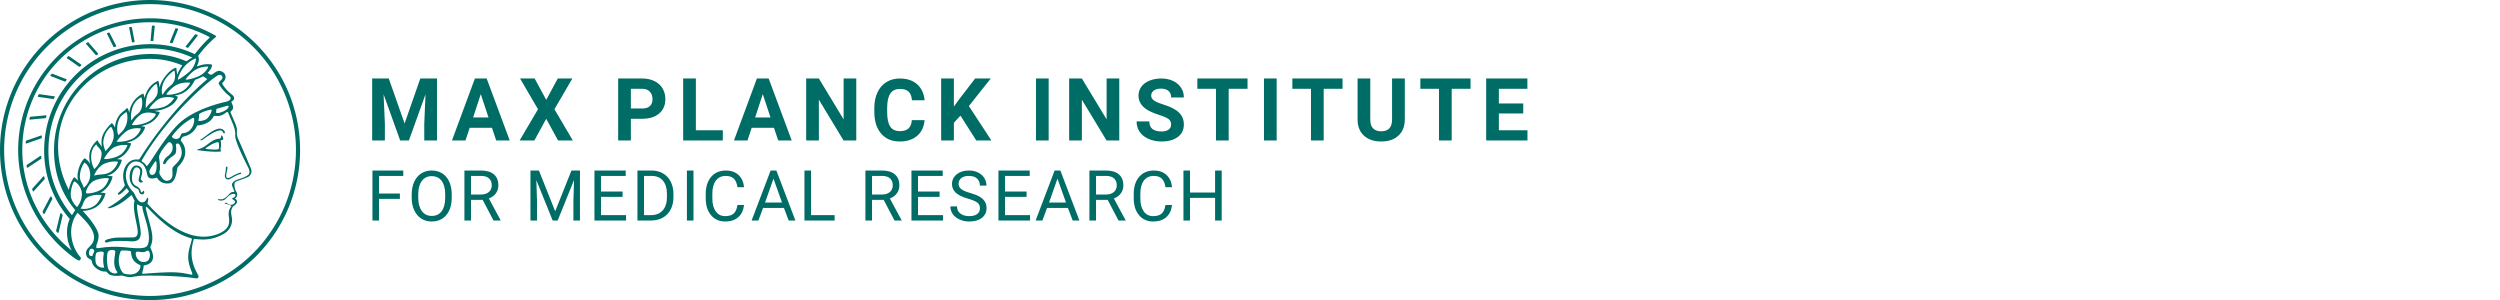 <svg xmlns="http://www.w3.org/2000/svg" viewBox="0 0 2500 300"><defs><style>.minerva-base-style{}</style></defs><g transform="translate(0 0) scale(1.429) translate(0 0)" style="fill: #006c66;"><title>minerva</title><path d="M105,0A105,105,0,1,0,210,105,105.1,105.1,0,0,0,105,0Zm0,207.1A102.1,102.1,0,1,1,207.1,105,102.2,102.2,0,0,1,105,207.1Z"/><path class="minerva-base-style" d="M166.6,97c-1.4-3.1-.5-5.1-.9-7.3s-2.7-7-4.3-10.8c-.7-1.7,3.8-1.3.4-7.6,0-.2,4.7-2,0-5.5a26.4,26.4,0,0,1-6-6.7,1,1,0,0,1,0-1.3c2.7-2.4,2.8-5.8-.1-7.5s-4.5,0-6.7,1.4c-.7.5-1.1.8-1.9.5L145.3,51c2.7-2.6,3.3-5.2,3.1-5.6s-4.6-1.3-10.2,1l-.4-.3c2.3-3.9,1-6.7.9-6.9h-.1A81,81,0,0,1,151,25.9h.1c.2-.3.3-.6-.2-.9l-1-.6A92.4,92.4,0,0,0,12.7,105c0,29.5,15,57.9,39.4,75.6a13.5,13.5,0,0,0,2.8,1.6A1.1,1.1,0,0,0,56,182l.3-.5a1,1,0,0,0,.3-.8c0-.7-.9-1.3-2.1-3a27.7,27.7,0,0,1-4.7-15.1,22.1,22.1,0,0,1,4.5-13.7c3.7,3.9,11.7,10.9,11.5,17.4s-6.9,6.8-5.4,12.2c.9,3.4,3.4,2,3.9,4.6.7,4.4,6.7,7.3,9.3,6.9.7-.1,1.2.4,2.4,1.7s6.2,1.6,8.2,1.2,4.1,1.4,8,.9,6.1-.9,8.2-.9,22.5-.3,36,1.8c2.4.4,3.1-.7,2.1-2.5-4.9-8.6-5.6-15.8-2.8-25,5,.4,12.2,1.7,21.6-4a11,11,0,0,0,5.1-9.5c-.1-2.1-1-4.7-.5-6.7s1.3-2.7,2.1-3.2c3.6-2.6,1-4.6.4-4.8a3.4,3.4,0,0,0,1.1-4.6c-.7-.7-2.7-6.2-.4-7.3s5.3-1.8,8.1-3.1a4.5,4.5,0,0,0,2.4-6C174.2,114.4,166.8,97.4,166.6,97ZM64.7,179.1c-.7.2-2.9.3-2.4-2.7s2.3-2.6,3.3-1.6S64.9,177.6,64.7,179.1Zm87-125.9c1.2-.8,2.5-1.1,3.3-.4,2.6,2.6-2.9,4.1-1.8,6.1a30.7,30.7,0,0,0,7.5,8.4c1.2,1,1.4,3.1-3.3,4.1s-23.6,5.9-33.6,16.5c-12.5,13.2-20.4,30.3-21.5,28s-3.6-2.8-3.2-3.5C117,81.6,145.1,57.3,151.7,53.2Zm8.2,21.7c-1,2.9-9.1,5.5-8.7,3.5s0-2.2.6-2.3,3.5-1.1,7.5-2.1C159.7,73.9,160.2,74.1,159.9,74.9Zm-20.6,5.3c-.2-1.2,8.5-4.1,8.8-3.3s-1.8,6-4.7,7-4.7.9-4.6.4A11,11,0,0,0,139.3,80.2ZM119,125.8c-4,2.5-6.2-2.2-6.8-3.1a3.7,3.7,0,0,1-.5-3.1c.3-1.4.5-3.3-.4-9.3-.4-2.7,5-9.2,6.3-10.4s3.1.6,3.2,2.6c.3,3.6-1.8,5.6-3.9,7.2s-3.1,4.4-2.6,5.1a1.5,1.5,0,0,0,1.9-.9c1.5-3.3,6-4.9,6.7-6.7s.3-4.4.2-5.6.9-1.2,1.6-1.1,1.4,1.4,1.8,2.7c2.9,7.5-4.3,12-5.5,13.8S122.1,123.9,119,125.8Zm6.1-29.1c-2.2,1.5-5.3-.5-4.7-1.4a43.7,43.7,0,0,1,11.5-11c3.4-2.1,3.8-2.3,4-1.1a10.6,10.6,0,0,1-2.6,7.5c-2.3,2.5-4.6,2.3-5.8,2.6S126.7,95.6,125.1,96.7Zm-19.3,25.6c-1-.2-1.4-2.1-1.2-2.9s3.1-5.2,4-6.4a.5.5,0,0,1,.8.3C110,117.4,109.4,123.1,105.8,122.3ZM138,48.2a17.7,17.7,0,0,1,7.5-1.6c.8.1-1.9,4.8-6.6,6.8s-8.5,2.5-8.9,2.3S134.1,49.9,138,48.2ZM54.7,126.5c-1.5-1.7-2.8-2.6-2.9-2.5a22.4,22.4,0,0,0-3.6,8.9A65.4,65.4,0,0,1,40.7,105C39.3,69.6,69,41.1,105.2,41.2a56.8,56.8,0,0,1,22.4,4.6,31.3,31.3,0,0,0-3.7,6.6c0-1.9-.5-3.4-.4-4.6s-5.1.9-9.7,8.3a19.9,19.9,0,0,0-2.2,5.3c-.1-2.8-.7-4.9-.9-4.9a16.1,16.1,0,0,0-8.5,8.8,22.4,22.4,0,0,0-1.1,3.4c-.2-1.9-.7-3.2-.9-3.2s-5.9,2.3-8.6,8.9A15.4,15.4,0,0,0,90.5,79c-.5-2.3-1.4-3.7-1.7-3.4-1.9,2.4-5.7,3.5-7.6,9.6a13.2,13.2,0,0,0-.7,4.2c-.8-2-2-3.2-2.3-3.2s-6.1,5.5-7,10.9a15.8,15.8,0,0,0,.2,5.8c-1.1-1.8-2.5-3-3.1-4.8-.9.5-5.7,5-5.8,10.7a19.7,19.7,0,0,0,.7,6.1c-1.6-2.9-3.8-4.2-4.1-4.1s-4,4.1-4.8,11.1A11.8,11.8,0,0,0,54.7,126.5Zm74.1-79.7c2.8-3.4,7.6-6.1,8.2-5.8s-.8,5.6-3.9,8.6-8.1,6.2-8.6,6.1S126.2,49.8,128.8,46.8Zm-9.3,13a21,21,0,0,0-5.6,6.4c-.5.9-1.9-5,1.7-10.6,2.2-3.5,6.6-6.6,6.5-6.2S124.2,56,119.5,59.8Zm-10.1,7.5c-3.4,5.1-3.6,3.3-7.3,8.3-.2.2-.2-6.5,1.1-9.4,2.1-4.7,5.7-7.4,6.2-7.5S111.3,64.5,109.4,67.3ZM98.3,77.4c-1.7,3-3.3,2.3-6.2,6.7-.3.4-1.1-3.6.7-9.1a12.6,12.6,0,0,1,5.9-6.9C99.3,68,100.4,73.8,98.3,77.4ZM88,88.1c-1.8,3.9-2.9,4-5,6.4-.3.4-1.8-3.7-.4-8.8s4-5.6,5.3-7S89.9,84,88,88.1Zm-8.4,6.6a10.3,10.3,0,0,1-.4,3c-1.3,4.3-3.9,6.2-5.3,8.1a15.7,15.7,0,0,1-1.6-5.8,15.2,15.2,0,0,1,5.2-11.2C78.3,88.8,79.6,92,79.6,94.7Zm-8.5,12.8A14.9,14.9,0,0,1,66,118.3a17.7,17.7,0,0,1-2.2-7.6c-.2-6.3,2.4-8.5,3.6-9.7C67.9,102.8,71.1,104.2,71.1,107.5ZM59,113.8c1.8.9,3.9,3.4,4.1,8.2s-3.2,8.7-4.6,9.4c-.9-3.7-2.6-4.4-2.6-8A18,18,0,0,1,59,113.8Zm7.3,12.5c4.6-2,9.6-1.7,9.8-1.5s-1.5,5.9-5.9,8.2-9.5,2.7-10,2.1S61.7,128.3,66.3,126.3Zm-.4-3.4c.3-1.5,3-6.5,7.1-8.3h0a18.4,18.4,0,0,1,9.4-1.5c.5.2-1.7,5.6-5.8,7.6S70.1,121.6,65.9,122.9Zm6.9-11.8c.2-.4,3.5-6.4,7.4-8.2a17.5,17.5,0,0,1,8.9-1.4c.3.1-1.8,5.4-6.2,7.6S72.6,111.6,72.8,111.1Zm8.9-11.9c-.3-.2,4.4-6.4,8.4-8.3a15.6,15.6,0,0,1,8.4-1c.3.3-1.9,5.5-6.5,7.5A24.2,24.2,0,0,1,81.7,99.2ZM92.4,87.4c-.2-.2,3.4-6.3,7.4-7.9s7.7-.1,8.9,0-1.3,4.5-6.6,6.4S93.1,87.7,92.4,87.4Zm12-11.4c.1-.3,4.1-5.9,8.1-7.3a16.4,16.4,0,0,1,9.2-.2c.5.2-2.8,5-7.7,6.5S104.3,76.3,104.4,76Zm12.1-9.9c-.5-.3,4.3-5.7,8.2-7.2a18,18,0,0,1,8.3-1c.3.2-2.5,4.9-7.1,6.7S117.1,66.5,116.5,66.1ZM50.2,175.3C28.6,158.1,15.6,132.1,15.6,105A89.3,89.3,0,0,1,146.4,25.8a.4.4,0,0,1,.1.7,97.3,97.3,0,0,0-10.2,11.4,73.1,73.1,0,0,0-31.3-7A74.3,74.3,0,0,0,30.9,105a72.1,72.1,0,0,0,17.9,48.2,23.1,23.1,0,0,0-1.9,9.4A25.6,25.6,0,0,0,50.2,175.3Zm.2-24.8h-.1A69.2,69.2,0,0,1,33.9,105,71.2,71.2,0,0,1,105,33.9a70.1,70.1,0,0,1,29.6,6.4,22.6,22.6,0,0,0-4.1,2.6A63.1,63.1,0,0,0,105,37.8,67.3,67.3,0,0,0,37.8,105c0,16.1,5,30.2,14.8,42C52.1,147.9,51.3,149.1,50.4,150.5Zm3.5-5.6c-1.3-1.2-4.1-4.3-4.4-8.3V136c0-4.3,1.9-8.6,2.4-9s5.3,3.3,5.4,8.7A14.4,14.4,0,0,1,53.9,144.9Zm8-7.2c3.9-1.8,9.6-1.4,9.3-1.1s-1.8,5.8-6.2,8a12.1,12.1,0,0,1-8.7,1.3C58.6,143.3,58.1,139.5,61.9,137.7Zm5.2,46.5c-.6-2.7-.4-6.3.5-7.3s4.9-1.2,5-.1-1.1,5.4.3,10.2C72.6,187.7,68.3,187.4,67.1,184.2Zm.3-11.1c-.3-2,1.6-3.9,1.6-8.2s-6.6-12.6-11.1-17.3a19.5,19.5,0,0,0,7.9-1.9c6.6-3.1,7.9-10.1,8.1-10.4a11,11,0,0,0-3.8-.4l.8-.4c6.4-3.5,8.1-11,7.8-11.1a17,17,0,0,0-4-.3l2-.7c6.8-2.7,8.7-10.3,8.5-10.6a16.1,16.1,0,0,0-3.5-.4l1.9-.8c6.2-3.1,8.4-10.1,8.1-10.3a10.5,10.5,0,0,0-3.3-.4,23.7,23.7,0,0,0,4.5-1.5c6.7-2.9,8.9-9.3,8.6-9.6a10.9,10.9,0,0,0-3-.5,34.5,34.5,0,0,0,4.4-1.3c6.6-2.2,9.2-8.5,8.8-8.6l-3.7-.8a24.5,24.5,0,0,0,6.6-1.3c7.1-2.4,9.6-6.7,9.8-8.6a6,6,0,0,0-2.3-.8,29.3,29.3,0,0,0,4.7-1.2c6.6-2.7,9.4-9.3,9.6-9.8a29.3,29.3,0,0,0,3.9-1.6l1.9-.9,1.6,1.1c1,.6,1.4.8.9,1.2C122,75,105,99.5,97.6,111.3c-.2.4-.6.3-1.3.3-7.9-.6-12.4,8.9-8.9,17.8-.4,1.8-4.2,5.3-4.5,5.5s-1,1.4.3,1.3,4.2-3.2,5.4-4.5c.4.6,2.2,2,1.3,2.8A63.6,63.6,0,0,1,76,145c-2.6,1.2,4.2,2.1,15.7-8.3.7-.6,1.5,2.4,2.5,3.7-2,6.5,2.9,19.1,2.1,23a2.8,2.8,0,0,1-2.8,2.7c-11.4.3-12.5-.3-18.3,1.4-2.7.8-2,2.6-.1,2.1s4.6-1.5,16.9-.7c3.1.1,6.5-.6,6.5-5.7s-3.6-18.4-2.4-20.3a6.9,6.9,0,0,0,3.5,1.4c-.2,4.5,7,19,3.8,27-1.2,3-6.4,2.7-15.4,1.8C72.7,171.6,67.7,174.9,67.4,173.1Zm35.1,9.9c-5.9,2-8.3-4.9-7.3-6.4s4.4,1,7.3-.9S106,181.8,102.5,183Zm-27,4.3c-.8-3.7-1.1-10,.4-11.5s4.9-.9,4.8.2c-.3,4.3-2.1,9.2,1.2,14.1C83.2,192,76.7,192.3,75.5,187.3Zm11.4,4.2c-1.6-.4-6-7.4-2.4-15.8.3-.8,5.8-.3,6.8,0s-.8,6.8,6.8,9.8C98.8,185.8,98,194.3,86.9,191.5Zm47.2-23.3c-2.5,8.8-3.8,12.3,0,21.9.5,1.3.9,2.3-.2,2.1-7.7-1.4-9.4-2.6-33.7-.6-1.7.2.6-3.4.3-5.8,2.2-.3,5.8-1.3,6.5-4.9s-2.1-7.6-1.8-8.2c3.5-6.7-.2-14.1-3.1-26.6-.3-1.2.4-1.7.9-1.1,15.6,16.9,25.5,20.2,30.9,21.8C134.4,167,134.3,167.6,134.1,168.2ZM174,122.1c-3.3,2.9-8.3,3.1-10.3,4.9s-1.5,2.5-.4,5.2,1.1,1.7-1.1,2.3-4.1,5.8-8.8,4.9c-1.8-.3-.5.8.2.9,2.6.3,3.7-.5,4.6-1.4s2.2-2.4,3.6-2.9,2.9-.5,3,.6-1.9,2.1-2.7,2.5c1,.5,3.9,1.9,1.4,3.6s-4.6-.5-4.9-.7-1.7-.2-1.3.3,5.2,1.3,4.5,2.2c-3.5,4.7-.6,7.5-1.7,12.3s-7.7,7.5-12.8,8.4c-17.4,3.1-34.3-11.6-44.2-22.8.9-2.1.8-4.8-.1-3.8s-.7,2.4-2.8,2.9c-3.9,1-5.7-5.9-6.9-7.1-4.8-4.7-6.7-11.4-3.9-17.3s9-4.7,11.4-1.1,1.7,7,3.4,8.3,4.8.2,5.4,0,1.7,4.3,8,4.1,5.9-10.7,6.9-11.6c8.6-8.4,4.2-15.9,2.6-17.6s1-3.6,1.5-3.7a13,13,0,0,0,9.4-7.7s8.4-.2,11.4-6.2c.8-1.6,3.3,1.5,8.9-2.9a.8.8,0,0,1,1.4.3c3.7,8.9,5.2,11.3,4.9,15.8s8.7,21.5,9.4,23.1S174.8,121.3,174,122.1Z"/><path class="minerva-base-style" d="M153.8,90c-4.9.2-10.6,6.2-12.4,7s-1.3,1.5-.2,1.1,5.9-4.7,10.7-6.4,3.6,1.8,5,1.6S156.6,89.9,153.8,90Z"/><path class="minerva-base-style" d="M154.9,94.8c-.4.1.4,2.2-1.7,2.3-4.6.3-8.3,4.7-11.1,6a12.9,12.9,0,0,1-3.8,1.4.3.3,0,0,0,.1.6c11.7,1.6,16.2,1.1,16.3.7s-.6-1.2-.4-1.7a11.3,11.3,0,0,0,.1-5.5c-.2-.8,1.8-.3,1.8-1.3S155.6,94.7,154.9,94.8Zm-1.8,9.3c-.2.9-5.5.5-8.3.2-.7,0-1.8-.1.3-1.4s4.1-2.8,7.2-3.4a.8.8,0,0,1,.8.6A10.6,10.6,0,0,1,153.1,104.1Z"/><path class="minerva-base-style" d="M168.4,120.8c-.9,0-4.5,1.6-5.9,2.5s-4.4,2.7-4.2-.8c.1-1.3.9-4.4.9-5.3s-1-.7-1.1,0a36.9,36.9,0,0,1-.7,5.3c-.4,1.8,1.2,4,3.6,2.7s4.8-2.9,7.3-3.4C168.9,121.7,169,120.8,168.4,120.8Z"/><path class="minerva-base-style" d="M100.5,133.6c-.7-.3-.5,1.2-1.4,1s-.2-1.3-1.8-3-2.8-1.2-4.3-3.6-.3-12,3.1-10.8,1.6,5,1,8,2.5,2.8,2.8,2.1-1.1-.9-1.4-1.9,3.5-7.6-1.8-9.4c-3.8-1.3-6.4,3.6-5.9,8.9a8,8,0,0,0,5.1,7.1c2.3.8.6,4,3.7,4C101,136,101.3,133.9,100.5,133.6Z"/><path class="minerva-base-style" d="M131.3,33.4c.2.1.3,0,.5-.1l6.5-8.3a.5.5,0,0,0-.2-.6L137,24a.4.4,0,0,0-.5.1L130,32.4c-.2.2-.1.5.2.6Z"/><path class="minerva-base-style" d="M119.2,30l1.1.3a.5.5,0,0,0,.5-.3l3.8-9.4a.4.4,0,0,0-.3-.6l-1.2-.2h-.3l-3.9,9.6A.4.4,0,0,0,119.2,30Z"/><path class="minerva-base-style" d="M105.8,28.7h1.1c.2.1.4-.1.4-.3l1-10a.5.5,0,0,0-.4-.5h-1.1c-.3,0-.4.2-.5.4l-.9,10A.4.4,0,0,0,105.8,28.7Z"/><path class="minerva-base-style" d="M92.8,29.7l1.1-.2c.2,0,.4-.2.3-.4l-1.9-9.9c0-.2-.2-.4-.4-.3H90.7c-.2.1-.4.3-.3.5l1.9,9.9C92.3,29.6,92.5,29.7,92.8,29.7Z"/><path class="minerva-base-style" d="M79.4,32.8l.5.2,1.1-.4a.4.4,0,0,0,.3-.6l-4.6-9a.4.4,0,0,0-.5-.2l-1,.3a.4.4,0,0,0-.3.6Z"/><path class="minerva-base-style" d="M67,38.5c.1.2.3.2.5.1l1-.6a.4.4,0,0,0,.1-.6l-6.7-7.7c-.2-.2-.4-.2-.5-.1l-1,.6c-.3.1-.3.4-.1.6Z"/><path class="minerva-base-style" d="M55.4,46.7c.2.1.4.1.5-.1l.9-.7a.5.5,0,0,0,0-.7l-8.5-5.9h-.5l-.9.8a.5.5,0,0,0,0,.7Z"/><path class="minerva-base-style" d="M45.4,57.1a.4.4,0,0,0,.4-.2l.8-.9c.2-.2.1-.5-.2-.6l-9.8-3.8c-.2-.1-.4-.1-.5.1l-.7.9a.4.4,0,0,0,.2.7Z"/><path class="minerva-base-style" d="M26.8,67.8l10.5,1.5c.2,0,.4-.1.4-.3l.6-1a.4.4,0,0,0-.3-.6L27.5,65.9l-.5.2a5.4,5.4,0,0,1-.5,1.1A.4.4,0,0,0,26.8,67.8Z"/><path class="minerva-base-style" d="M21.1,83.7l10.7-1a.3.3,0,0,0,.3-.3,7.6,7.6,0,0,0,.4-1.1.4.4,0,0,0-.4-.6l-10.8,1-.4.3-.3,1.2C20.6,83.5,20.8,83.8,21.1,83.7Z"/><path class="minerva-base-style" d="M29.2,96.5c0-.4.1-.9.1-1.3s-.2-.5-.5-.4L18.4,98.4c-.2.1-.3.2-.3.4s-.1.8-.1,1.2a.4.4,0,0,0,.6.4l10.3-3.6A.3.3,0,0,0,29.2,96.5Z"/><path class="minerva-base-style" d="M28.9,110.8v-1.3a.5.5,0,0,0-.7-.4l-9.4,6.3c-.2,0-.2.2-.2.4s.1.8.1,1.2a.5.5,0,0,0,.7.3l9.4-6.2C28.9,111,29,110.9,28.9,110.8Z"/><path class="minerva-base-style" d="M31.3,125l-.3-1.3a.4.4,0,0,0-.7-.2L22.6,132c-.1.1-.2.3-.1.4s.3.8.4,1.2a.4.4,0,0,0,.7.2l7.6-8.4C31.3,125.3,31.3,125.2,31.3,125Z"/><path class="minerva-base-style" d="M35.2,137.7,29.8,148c-.1.1,0,.3,0,.4l.7,1.2a.4.4,0,0,0,.7-.1l5.4-10.2c0-.1.1-.2,0-.4l-.6-1.2A.5.5,0,0,0,35.2,137.7Z"/><path class="minerva-base-style" d="M42.9,149.3c-.2-.3-.7-.2-.7.1l-2.9,12c-.1.2,0,.3,0,.4l1,1a.4.4,0,0,0,.7-.1l2.8-11.9c.1-.1,0-.2,0-.3Z"/></g><g transform="translate(366.666 41.435)"><g transform="translate(0 99.06)" style="fill: #006c66;"><path d="M5.500-62L22.094-62L37.922-17.029L53.656-62L70.328-62L70.328 0L57.594 0L57.594-16.951L58.859-46.213L42.234 0L33.516 0L16.922-46.166L18.203-16.951L18.203 0L5.500 0L5.500-62ZM129.563 0L125.281-12.719L103.031-12.719L98.797 0L85.297 0L108.234-62L120-62L143.063 0L129.563 0ZM114.109-46.339L106.453-23L121.859-23L114.109-46.339ZM168-62L179.547-40.631L191.109-62L205.703-62L187.766-31.259L206.172 0L191.391 0L179.547-21.715L167.703 0L152.938 0L171.344-31.259L153.391-62L168-62ZM275.328-21.703L264.203-21.703L264.203 0L251.500 0L251.500-62L275.531-62Q282.484-62 287.750-59.436Q293.016-56.872 295.852-52.155Q298.688-47.437 298.688-41.410L298.688-41.410Q298.688-32.259 292.484-26.981Q286.281-21.703 275.328-21.703L275.328-21.703ZM264.203-51.719L264.203-32L275.531-32Q280.578-32 283.219-34.415Q285.859-36.830 285.859-41.325L285.859-41.325Q285.859-45.932 283.195-48.786Q280.531-51.639 275.828-51.719L275.828-51.719L264.203-51.719ZM329.203-62L329.203-10.203L356.156-10.203L356.156 0L316.500 0L316.500-62L329.203-62ZM411.563 0L407.281-12.719L385.031-12.719L380.797 0L367.297 0L390.234-62L402-62L425.063 0L411.563 0ZM396.109-46.339L388.453-23L403.859-23L396.109-46.339ZM489.609-62L489.609 0L476.906 0L452.203-40.804L452.203 0L439.500 0L439.500-62L452.203-62L476.953-21.117L476.953-62L489.609-62ZM545.172-20.375L557.875-20.375Q557.156-10.422 550.531-4.711Q543.906 1 533.078 1L533.078 1Q521.219 1 514.430-6.937Q507.641-14.874 507.641-28.728L507.641-28.728L507.641-32.475Q507.641-41.321 510.773-48.054Q513.906-54.786 519.727-58.393Q525.547-62 533.234-62L533.234-62Q543.906-62 550.422-56.281Q556.938-50.563 557.953-40.234L557.953-40.234L545.266-40.234Q544.797-46.203 541.938-48.891Q539.078-51.578 533.234-51.578L533.234-51.578Q526.891-51.578 523.742-47.065Q520.594-42.551 520.500-33.059L520.500-33.059L520.500-28.437Q520.500-18.526 523.531-13.943Q526.563-9.359 533.078-9.359L533.078-9.359Q538.953-9.359 541.852-12.047Q544.750-14.734 545.172-20.375L545.172-20.375ZM609.625 0L593.797-24.875L587.203-17.721L587.203 0L574.500 0L574.500-62L587.203-62L587.203-33.901L592.781-41.606L608.484-62L624.094-62L602.219-34.451L624.734 0L609.625 0ZM682-62L682 0L669.313 0L669.313-62L682-62ZM752.609-62L752.609 0L739.906 0L715.203-40.804L715.203 0L702.500 0L702.500-62L715.203-62L739.953-21.117L739.953-62L752.609-62ZM804.453-15.963L804.453-15.963Q804.453-19.529 801.914-21.436Q799.375-23.344 792.773-25.468Q786.172-27.593 782.313-29.660L782.313-29.660Q771.828-35.289 771.828-44.851L771.828-44.851Q771.828-49.826 774.641-53.721Q777.453-57.615 782.719-59.808Q787.984-62 794.547-62L794.547-62Q801.156-62 806.313-59.613Q811.469-57.227 814.328-52.897Q817.188-48.567 817.188-43.047L817.188-43.047L804.500-43.047Q804.500-47.237 801.828-49.556Q799.156-51.875 794.344-51.875L794.344-51.875Q789.688-51.875 787.102-49.930Q784.516-47.985 784.516-44.820L784.516-44.820Q784.516-41.841 787.547-39.834Q790.578-37.827 796.453-36.052L796.453-36.052Q807.281-32.814 812.234-28.003Q817.188-23.193 817.188-16.032L817.188-16.032Q817.188-8.061 811.141-3.530Q805.094 1 794.844 1L794.844 1Q787.734 1 781.898-1.589Q776.063-4.177 772.992-8.686Q769.922-13.195 769.922-19.119L769.922-19.119L782.656-19.119Q782.656-9.031 794.844-9.031L794.844-9.031Q799.375-9.031 801.914-10.853Q804.453-12.675 804.453-15.963ZM880.875-62L880.875-51.719L862.016-51.719L862.016 0L849.313 0L849.313-51.719L830.688-51.719L830.688-62L880.875-62ZM910-62L910 0L897.313 0L897.313-62L910-62ZM975.875-62L975.875-51.719L957.016-51.719L957.016 0L944.313 0L944.313-51.719L925.688-51.719L925.688-62L975.875-62ZM1025.391-62L1038.141-62L1038.141-21.067Q1038.141-10.869 1031.813-4.934Q1025.484 1 1014.516 1L1014.516 1Q1003.734 1 997.383-4.761Q991.031-10.522 990.906-20.594L990.906-20.594L990.906-62L1003.609-62L1003.609-20.918Q1003.609-14.792 1006.508-11.998Q1009.406-9.203 1014.516-9.203L1014.516-9.203Q1025.234-9.203 1025.391-20.571L1025.391-20.571L1025.391-62ZM1103.875-62L1103.875-51.719L1085.016-51.719L1085.016 0L1072.313 0L1072.313-51.719L1053.688-51.719L1053.688-62L1103.875-62ZM1156.578-37L1156.578-27.063L1132.203-27.063L1132.203-10.203L1160.797-10.203L1160.797 0L1119.500 0L1119.500-62L1160.719-62L1160.719-51.719L1132.203-51.719L1132.203-37L1156.578-37Z"/></g><g transform="translate(0 179.07)" style="fill: #006c66;"><path d="M33.219-27L33.219-21.641L12.344-21.641L12.344 0L5.781 0L5.781-50L36.609-50L36.609-44.594L12.344-44.594L12.344-27L33.219-27ZM85.063-26.035L85.063-22.903Q85.063-15.610 82.602-10.172Q80.141-4.734 75.625-1.867Q71.109 1 65.094 1L65.094 1Q59.219 1 54.672-1.883Q50.125-4.765 47.617-10.102Q45.109-15.439 45.031-22.451L45.031-22.451L45.031-26.035Q45.031-33.187 47.531-38.680Q50.031-44.172 54.594-47.086Q59.156-50 65.031-50L65.031-50Q71.016-50 75.578-47.117Q80.141-44.235 82.602-38.765Q85.063-33.296 85.063-26.035L85.063-26.035ZM78.531-22.421L78.531-26.096Q78.531-34.924 74.977-39.642Q71.422-44.359 65.031-44.359L65.031-44.359Q58.813-44.359 55.242-39.642Q51.672-34.924 51.563-26.547L51.563-26.547L51.563-22.904Q51.563-14.356 55.172-9.467Q58.781-4.578 65.094-4.578L65.094-4.578Q71.453-4.578 74.938-9.195Q78.422-13.811 78.531-22.421L78.531-22.421ZM126.828 0L116.031-20.625L104.344-20.625L104.344 0L97.750 0L97.750-50L114.219-50Q122.625-50 127.156-46.206Q131.688-42.412 131.688-35.165L131.688-35.165Q131.688-30.551 129.172-27.136Q126.656-23.722 122.188-22.019L122.188-22.019L133.875-0.415L133.875 0L126.828 0ZM104.344-44.594L104.344-26L114.422-26Q119.313-26 122.203-28.496Q125.094-30.991 125.094-35.166L125.094-35.166Q125.094-39.710 122.336-42.137Q119.578-44.563 114.391-44.594L114.391-44.594L104.344-44.594ZM163.781-50L172.250-50L188.516-9.199L204.797-50L213.297-50L213.297 0L206.734 0L206.734-19.466L207.359-40.487L191.016 0L186 0L169.688-40.392L170.344-19.466L170.344 0L163.781 0L163.781-50ZM255.906-29L255.906-23.625L234.344-23.625L234.344-5.359L259.391-5.359L259.391 0L227.781 0L227.781-50L259.047-50L259.047-44.594L234.344-44.594L234.344-29L255.906-29ZM284.547 0L270.781 0L270.781-50L284.828-50Q291.313-50 296.305-47.119Q301.297-44.239 304.016-38.909Q306.734-33.579 306.766-26.688L306.766-26.688L306.766-23.485Q306.766-16.421 304.047-11.099Q301.328-5.777 296.289-2.920Q291.250-0.063 284.547 0L284.547 0ZM285-44.594L277.344-44.594L277.344-5.359L284.250-5.359Q291.828-5.359 296.055-10.106Q300.281-14.854 300.281-23.625L300.281-23.625L300.281-26.548Q300.281-35.068 296.297-39.799Q292.313-44.531 285-44.594L285-44.594ZM326.813-50L326.813 0L320.250 0L320.250-50L326.813-50ZM370.781-15.484L377.391-15.484Q376.453-7.578 371.555-3.289Q366.656 1 358.516 1L358.516 1Q349.703 1 344.383-5.311Q339.063-11.621 339.063-22.186L339.063-22.186L339.063-26.954Q339.063-33.873 341.547-39.124Q344.031-44.375 348.570-47.187Q353.109-50 359.094-50L359.094-50Q367.031-50 371.813-45.570Q376.594-41.141 377.391-33.313L377.391-33.313L370.781-33.313Q369.938-39.266 367.078-41.930Q364.219-44.594 359.094-44.594L359.094-44.594Q352.813-44.594 349.242-39.962Q345.672-35.329 345.672-26.781L345.672-26.781L345.672-21.985Q345.672-13.904 349.055-9.140Q352.438-4.375 358.516-4.375L358.516-4.375Q363.984-4.375 366.906-6.852Q369.828-9.328 370.781-15.484L370.781-15.484ZM422.016 0L417.250-12.594L396.406-12.594L391.719 0L384.953 0L403.969-50L409.703-50L428.734 0L422.016 0ZM406.828-41.868L398.391-18L415.313-18L406.828-41.868ZM444.375-50L444.375-5.359L467.953-5.359L467.953 0L437.781 0L437.781-50L444.375-50ZM527.828 0L517.031-20.625L505.344-20.625L505.344 0L498.750 0L498.750-50L515.219-50Q523.625-50 528.156-46.206Q532.688-42.412 532.688-35.165L532.688-35.165Q532.688-30.551 530.172-27.136Q527.656-23.722 523.188-22.019L523.188-22.019L534.875-0.415L534.875 0L527.828 0ZM505.344-44.594L505.344-26L515.422-26Q520.313-26 523.203-28.496Q526.094-30.991 526.094-35.166L526.094-35.166Q526.094-39.710 523.336-42.137Q520.578-44.563 515.391-44.594L515.391-44.594L505.344-44.594ZM572.906-29L572.906-23.625L551.344-23.625L551.344-5.359L576.391-5.359L576.391 0L544.781 0L544.781-50L576.047-50L576.047-44.594L551.344-44.594L551.344-29L572.906-29ZM601.438-21.812L601.438-21.812Q593-24.227 589.156-27.757Q585.313-31.286 585.313-36.459L585.313-36.459Q585.313-42.334 590.008-46.167Q594.703-50 602.219-50L602.219-50Q607.359-50 611.375-48.016Q615.391-46.031 617.594-42.547Q619.797-39.063 619.797-34.922L619.797-34.922L613.203-34.922Q613.203-39.438 610.328-42.016Q607.453-44.594 602.219-44.594L602.219-44.594Q597.375-44.594 594.656-42.470Q591.938-40.347 591.938-36.567L591.938-36.567Q591.938-33.533 594.516-31.441Q597.094-29.349 603.297-27.614Q609.500-25.880 613.008-23.783Q616.516-21.686 618.203-18.887Q619.891-16.088 619.891-12.300L619.891-12.300Q619.891-6.266 615.180-2.633Q610.469 1 602.563 1L602.563 1Q597.438 1 592.992-0.969Q588.547-2.938 586.141-6.352Q583.734-9.766 583.734-14.109L583.734-14.109L590.328-14.109Q590.328-9.594 593.664-6.984Q597-4.375 602.563-4.375L602.563-4.375Q607.766-4.375 610.531-6.484Q613.297-8.594 613.297-12.236Q613.297-15.879 610.734-17.872Q608.172-19.864 601.438-21.812ZM659.906-29L659.906-23.625L638.344-23.625L638.344-5.359L663.391-5.359L663.391 0L631.781 0L631.781-50L663.047-50L663.047-44.594L638.344-44.594L638.344-29L659.906-29ZM706.016 0L701.250-12.594L680.406-12.594L675.719 0L668.953 0L687.969-50L693.703-50L712.734 0L706.016 0ZM690.828-41.868L682.391-18L699.313-18L690.828-41.868ZM751.828 0L741.031-20.625L729.344-20.625L729.344 0L722.750 0L722.750-50L739.219-50Q747.625-50 752.156-46.206Q756.688-42.412 756.688-35.165L756.688-35.165Q756.688-30.551 754.172-27.136Q751.656-23.722 747.188-22.019L747.188-22.019L758.875-0.415L758.875 0L751.828 0ZM729.344-44.594L729.344-26L739.422-26Q744.313-26 747.203-28.496Q750.094-30.991 750.094-35.166L750.094-35.166Q750.094-39.710 747.336-42.137Q744.578-44.563 739.391-44.594L739.391-44.594L729.344-44.594ZM798.781-15.484L805.391-15.484Q804.453-7.578 799.555-3.289Q794.656 1 786.516 1L786.516 1Q777.703 1 772.383-5.311Q767.063-11.621 767.063-22.186L767.063-22.186L767.063-26.954Q767.063-33.873 769.547-39.124Q772.031-44.375 776.570-47.187Q781.109-50 787.094-50L787.094-50Q795.031-50 799.813-45.570Q804.594-41.141 805.391-33.313L805.391-33.313L798.781-33.313Q797.938-39.266 795.078-41.930Q792.219-44.594 787.094-44.594L787.094-44.594Q780.813-44.594 777.242-39.962Q773.672-35.329 773.672-26.781L773.672-26.781L773.672-21.985Q773.672-13.904 777.055-9.140Q780.438-4.375 786.516-4.375L786.516-4.375Q791.984-4.375 794.906-6.852Q797.828-9.328 798.781-15.484L798.781-15.484ZM855.031-50L855.031 0L848.422 0L848.422-22.625L823.344-22.625L823.344 0L816.781 0L816.781-50L823.344-50L823.344-28L848.422-28L848.422-50L855.031-50Z"/></g></g></svg>